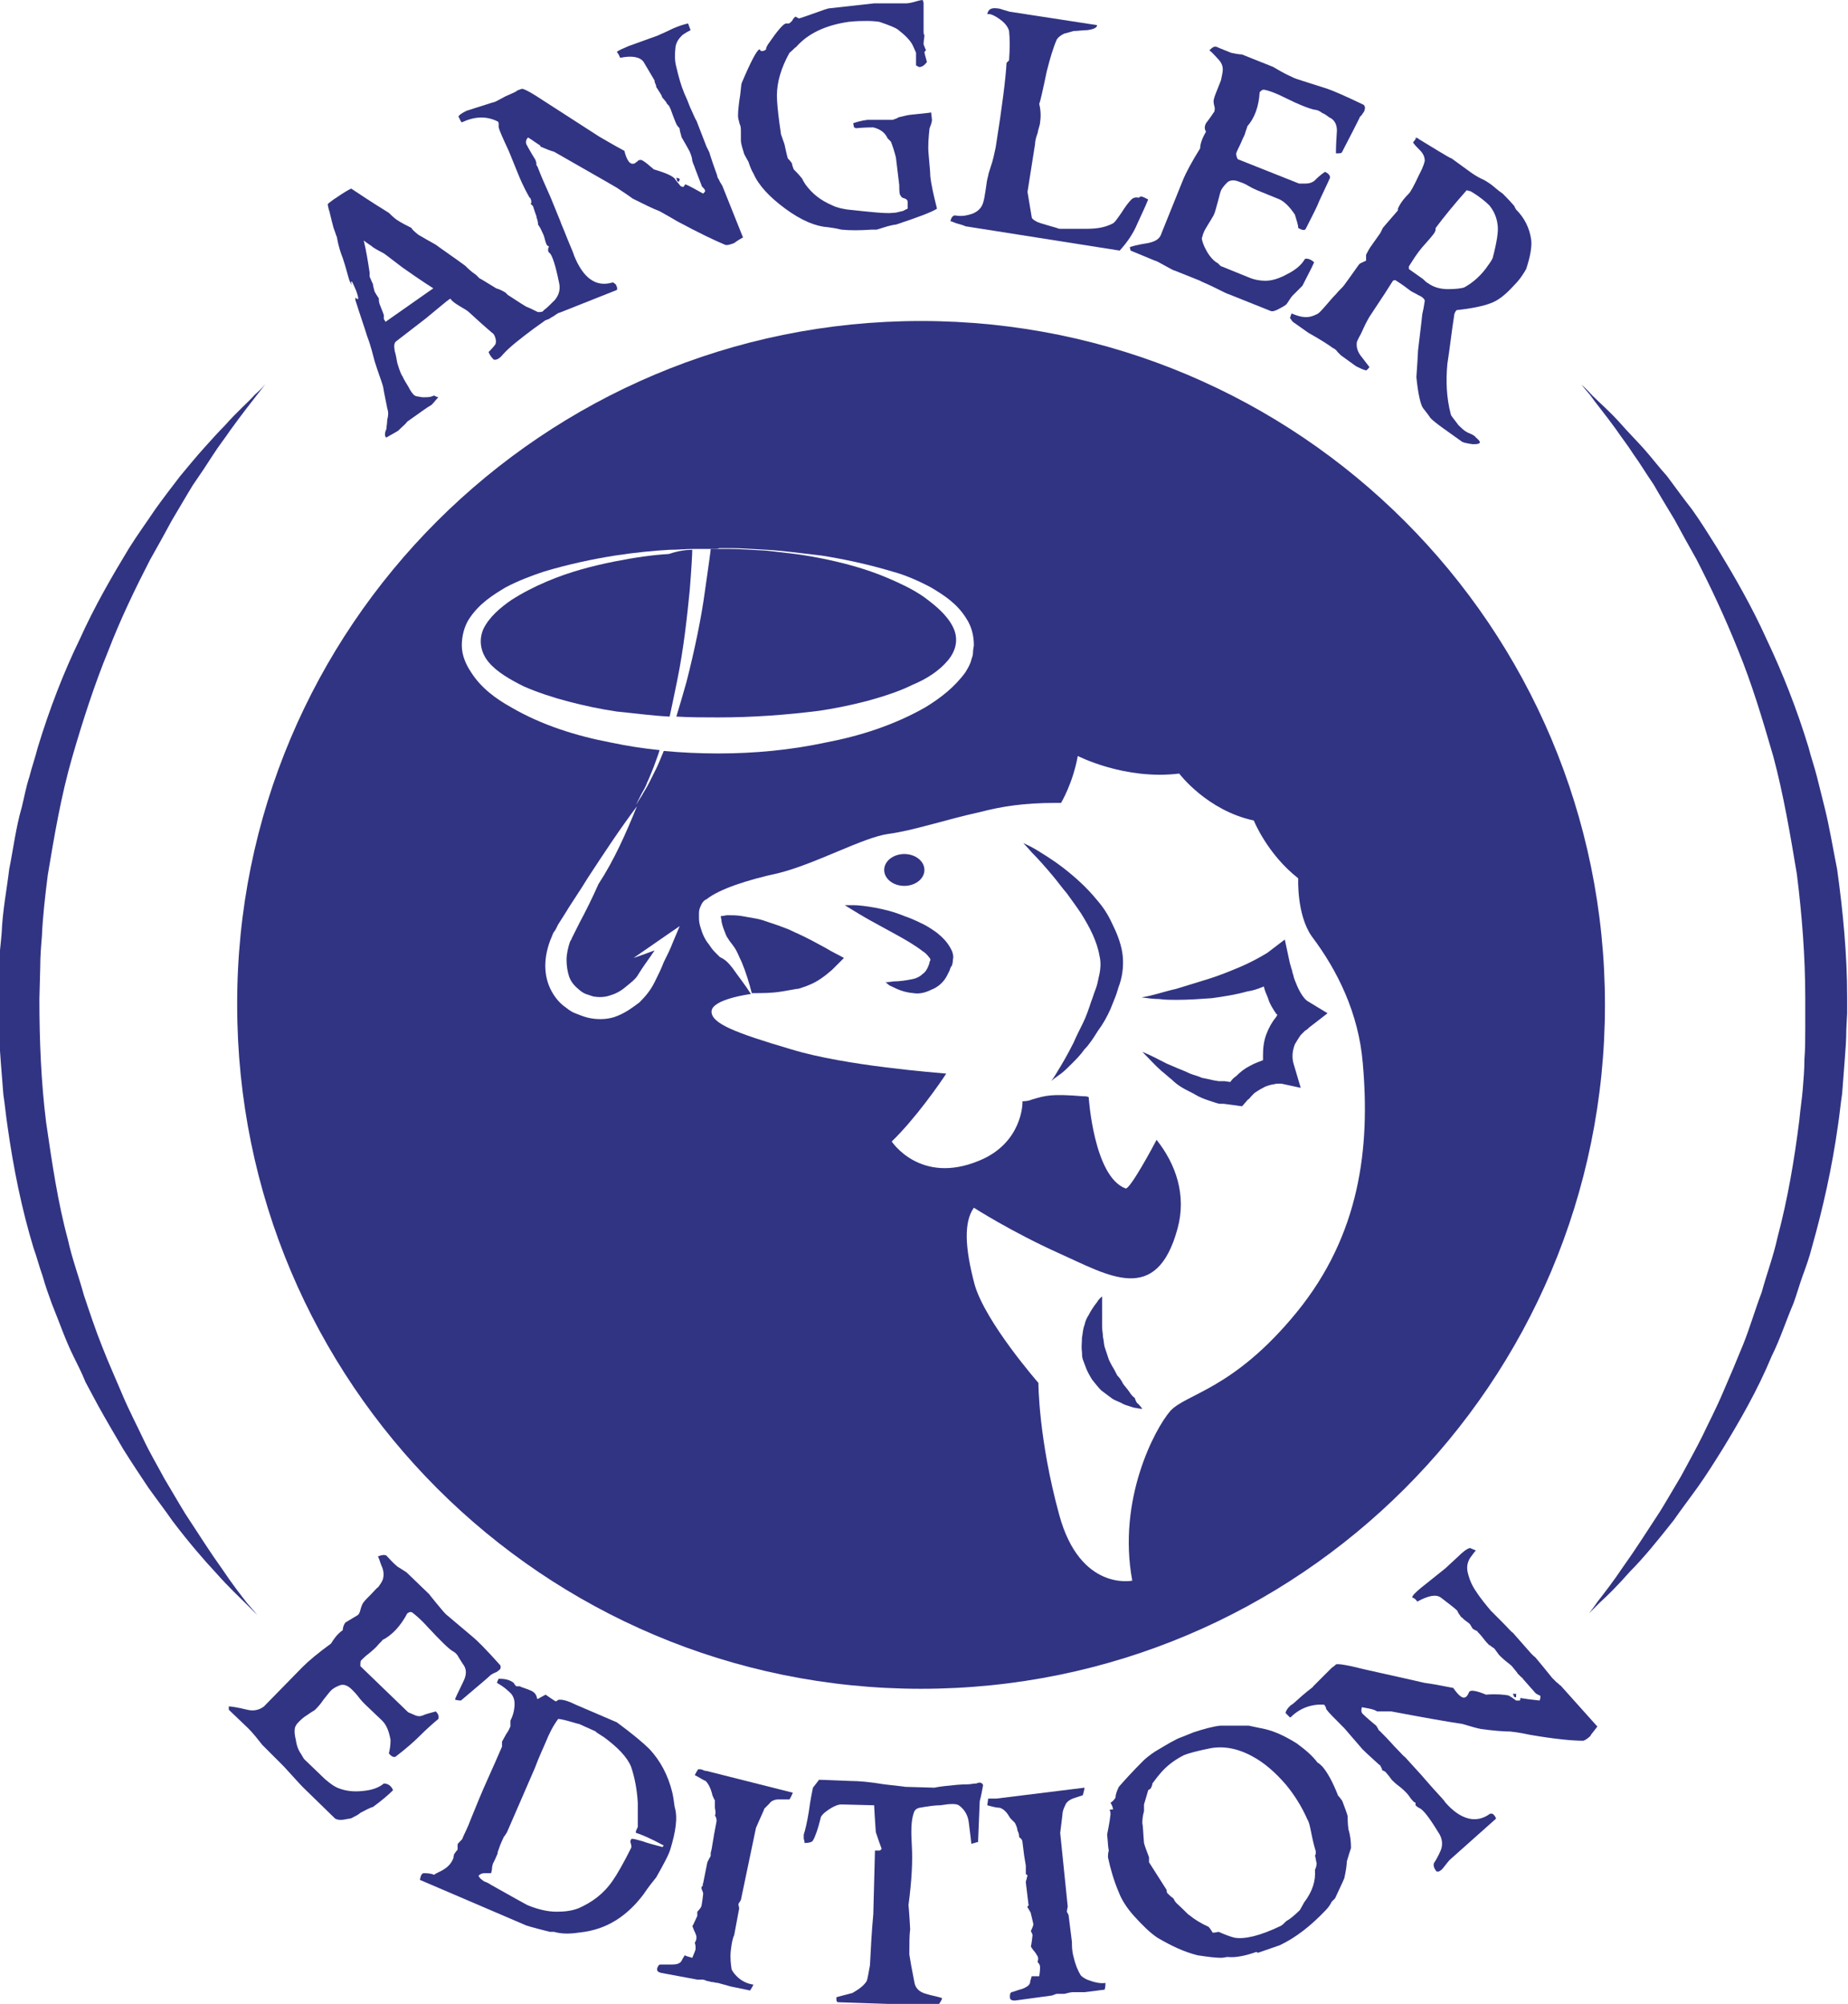 <?xml version="1.0" encoding="utf-8"?>
<!-- Generator: Adobe Illustrator 21.0.0, SVG Export Plug-In . SVG Version: 6.00 Build 0)  -->
<svg version="1.1" id="Layer_1" xmlns="http://www.w3.org/2000/svg" xmlns:xlink="http://www.w3.org/1999/xlink" x="0px" y="0px"
	 viewBox="0 0 220.5 239.1" enable-background="new 0 0 220.5 239.1" xml:space="preserve">
<g>
	<g>
		<g id="XMLID_2_">
			<g>
				<path fill="#313483" d="M135.8,167.5c0.3,0.3,0.5,0.6,0.5,0.6s-0.3,0-0.7-0.1c-0.2,0-0.5-0.1-0.8-0.2c-0.3-0.1-0.7-0.2-1-0.4
					c-0.4-0.2-0.8-0.3-1.2-0.6c-0.4-0.3-0.8-0.6-1.2-0.9c-0.4-0.4-0.7-0.8-1.1-1.3c-0.3-0.5-0.6-1-0.8-1.6l-0.3-0.8
					c-0.1-0.3-0.1-0.6-0.1-0.9c-0.1-0.6,0-1.1,0-1.7c0.1-0.5,0.1-1,0.3-1.5c0.1-0.5,0.3-0.9,0.5-1.2c0.2-0.4,0.4-0.7,0.6-1
					c0.2-0.3,0.4-0.5,0.5-0.7c0.3-0.4,0.5-0.5,0.5-0.5s0,0.3,0,0.7c0,0.4,0,1.1,0,1.8c0,0.4,0,0.7,0,1.1c0,0.4,0.1,0.8,0.1,1.2
					c0.1,0.4,0.1,0.8,0.2,1.2l0.2,0.6l0.2,0.6c0.1,0.4,0.3,0.7,0.5,1.1c0.2,0.3,0.4,0.7,0.6,1.1c0.3,0.3,0.5,0.6,0.7,1
					c0.2,0.3,0.5,0.6,0.7,0.9c0.2,0.3,0.4,0.6,0.7,0.8C135.5,167.1,135.6,167.4,135.8,167.5z"/>
				<path fill="#313483" d="M140.3,118c1.3-0.4,2.6-0.8,3.9-1.2c1.3-0.4,2.5-0.9,3.7-1.4c1.2-0.5,2.3-1.1,3.3-1.7l2.1-1.6l0.6,2.8
					l0.2,0.7c0.1,0.2,0.1,0.5,0.2,0.7c0.1,0.5,0.3,0.9,0.5,1.4c0.4,0.9,0.9,1.6,1.3,1.8l2.3,1.4l-2.2,1.7l-0.2,0.2l-0.3,0.2
					c-0.2,0.2-0.3,0.3-0.5,0.5c-0.3,0.4-0.5,0.8-0.7,1.1c-0.3,0.8-0.4,1.6-0.1,2.5l0.8,2.7l-2.3-0.5c0,0-0.1,0-0.2,0
					c-0.1,0-0.2,0-0.3,0c-0.2,0-0.4,0.1-0.6,0.1c-0.4,0.1-0.8,0.2-1.1,0.4c-0.4,0.2-0.7,0.4-1,0.6c-0.1,0.1-0.3,0.3-0.4,0.4
					c-0.1,0.1-0.2,0.3-0.4,0.4l-0.7,0.8l-0.7-0.1l-1.5-0.2l-0.2,0l-0.1,0l-0.2,0l-0.4-0.1c-0.3-0.1-0.6-0.2-0.9-0.3
					c-0.6-0.2-1.1-0.4-1.6-0.7c-0.5-0.3-1-0.5-1.5-0.8c-0.5-0.3-0.9-0.6-1.3-1c-0.4-0.3-0.8-0.7-1.2-1c-0.8-0.7-1.5-1.5-2.3-2.3
					c1,0.4,1.9,0.9,2.9,1.4c0.5,0.2,0.9,0.4,1.4,0.6c0.5,0.2,1,0.4,1.4,0.6c0.5,0.2,1,0.3,1.4,0.5c0.5,0.1,1,0.2,1.4,0.3l0.6,0.1
					l0.7,0l0.7,0.1c0,0,0,0,0,0c0.2-0.3,0.4-0.5,0.7-0.7c0.5-0.5,1-0.9,1.6-1.2c0.5-0.3,1.1-0.5,1.6-0.7c0-0.2,0-0.4,0-0.6
					c0-0.9,0.1-1.7,0.4-2.5c0.3-0.8,0.7-1.5,1.2-2.1l0.1-0.2c0,0,0-0.1-0.1-0.1c-0.4-0.6-0.8-1.2-1-1.9c-0.2-0.5-0.4-0.9-0.5-1.4
					c-0.7,0.3-1.3,0.5-2,0.6c-1.4,0.4-2.8,0.6-4.2,0.8c-1.4,0.1-2.8,0.2-4.2,0.2c-0.7,0-1.4,0-2.1-0.1c-0.7,0-1.4-0.1-2.1-0.2
					C137.6,118.8,138.9,118.3,140.3,118z"/>
				<path fill="#313483" d="M127.3,106.6c-0.6-0.7-1.1-1.4-1.6-2c-1-1.2-1.9-2.2-2.6-2.9c-0.6-0.7-1-1.1-1-1.1s0.5,0.2,1.4,0.7
					c0.8,0.5,2,1.2,3.3,2.2c1.3,1,2.8,2.3,4.1,3.9c0.7,0.8,1.3,1.7,1.8,2.8c0.5,1,1,2.2,1.2,3.4c0.2,1.2,0.1,2.6-0.3,3.8
					c-0.2,0.5-0.3,1-0.5,1.5c-0.2,0.5-0.4,1-0.6,1.5c-0.4,0.9-0.9,1.8-1.5,2.6c-0.5,0.8-1,1.6-1.6,2.2c-0.5,0.7-1,1.2-1.5,1.7
					c-0.5,0.5-0.9,0.9-1.3,1.2c-0.7,0.5-1.1,0.8-1.2,0.9c0.1-0.1,0.4-0.5,0.8-1.2c0.5-0.8,1.2-2,1.9-3.4c0.3-0.7,0.7-1.5,1.1-2.3
					c0.4-0.8,0.7-1.7,1-2.6c0.2-0.5,0.3-0.9,0.5-1.4c0.2-0.5,0.3-1,0.4-1.5c0.2-0.8,0.3-1.7,0.1-2.5c-0.3-1.8-1.2-3.5-2.2-5.1
					C128.4,108.1,127.8,107.3,127.3,106.6z"/>
				<path fill="#313483" d="M100.7,114.3c-0.1,0.1-0.1,0.1-0.2,0.2c-0.4,0.4-0.8,0.8-1.2,1.2c-0.8,0.7-1.7,1.4-2.7,1.8
					c-0.2,0.1-0.5,0.2-0.8,0.3c-0.3,0.1-0.5,0.2-0.8,0.2c-0.6,0.1-1.1,0.2-1.7,0.3c-1.2,0.2-2.3,0.2-3.6,0.2
					c-0.3-1.2-0.7-2.5-1.2-3.7c-0.3-0.6-0.5-1.2-0.9-1.8c-0.1-0.1-0.2-0.3-0.3-0.4l-0.3-0.4c-0.1-0.2-0.3-0.4-0.4-0.7
					c-0.2-0.5-0.4-1-0.5-1.5c0-0.3-0.1-0.5-0.1-0.7v0l0.1,0c0.2,0,0.5-0.1,0.7-0.1c0.5,0,1.1,0,1.7,0.1c0.6,0.1,1.1,0.2,1.7,0.3
					c0.6,0.1,1.1,0.3,1.7,0.5c0.6,0.2,1.2,0.4,1.7,0.6c0.6,0.2,1.1,0.5,1.6,0.7c1.1,0.5,2.2,1.1,3.3,1.7
					C99.3,113.6,100,113.9,100.7,114.3z"/>
				<path fill="#313483" d="M109,118.5c-1.2-0.1-2-0.5-2.6-0.8c-0.3-0.1-0.5-0.3-0.6-0.4c-0.1-0.1-0.2-0.1-0.2-0.1s0.4,0,1-0.1
					c0.6,0,1.5-0.1,2.4-0.3c0.4-0.1,0.8-0.3,1.1-0.6c0.3-0.2,0.5-0.5,0.7-1c0-0.1,0.1-0.2,0.1-0.3l0-0.1l0.1-0.2c0-0.1,0-0.1,0-0.2
					l0,0c0,0,0,0,0,0c-0.1-0.1-0.4-0.6-0.9-0.9c-0.9-0.7-2.1-1.4-3.2-2c-1.1-0.6-2.2-1.2-3.1-1.7c-0.9-0.5-1.7-1-2.2-1.3
					c-0.5-0.3-0.8-0.5-0.8-0.5s0.4,0,1,0c0.6,0,1.5,0.1,2.6,0.3c1.1,0.2,2.3,0.5,3.5,1c0.6,0.2,1.3,0.5,1.9,0.8
					c0.7,0.3,1.3,0.7,2,1.2c0.6,0.5,1.3,1.1,1.8,2.2c0.1,0.3,0.2,0.6,0.1,1c0,0.3-0.1,0.8-0.2,0.8l-0.1,0.2l-0.1,0.3
					c-0.1,0.2-0.2,0.4-0.3,0.6c-0.4,0.8-1.1,1.4-1.9,1.7C110.3,118.5,109.6,118.6,109,118.5z"/>
				<ellipse fill="#313483" cx="107.9" cy="103.8" rx="2.4" ry="1.9"/>
				<path fill="#313483" d="M113.7,74.8c0.7,1.4,0.4,2.8-0.6,4c-1,1.2-2.5,2.2-4.2,2.9c-1.6,0.8-3.5,1.4-5.3,1.9
					c-1.9,0.5-3.8,0.9-5.8,1.2c-3.9,0.5-8,0.8-12.1,0.8c-1.7,0-3.3,0-5-0.1c0.4-1.3,0.8-2.7,1.2-4.1c1-3.9,1.8-7.8,2.2-10.8
					c0.4-2.8,0.7-4.9,0.7-5.1c0.6,0,0.9,0,0.9,0c0.2,0,1.3,0,1.5,0c1,0,2.4,0.1,4.2,0.2c1.8,0.2,4,0.4,6.5,0.9
					c2.5,0.5,5.3,1.2,8.1,2.4c1.4,0.6,2.9,1.3,4.2,2.2C111.7,72.3,113,73.4,113.7,74.8z"/>
				<path fill="#313483" d="M82.6,65.6c0,0.5-0.1,2.3-0.3,4.8c-0.3,3-0.7,6.9-1.5,10.8c-0.3,1.5-0.6,2.9-0.9,4.3
					c-2.1-0.1-4.2-0.4-6.3-0.6c-2-0.3-3.9-0.7-5.8-1.2c-1.9-0.5-3.7-1.1-5.3-1.8c-1.6-0.8-3.2-1.7-4.2-2.9c-1-1.2-1.2-2.7-0.6-4
					c0.7-1.4,2-2.5,3.3-3.4c1.4-0.9,2.8-1.6,4.2-2.2c2.8-1.2,5.6-1.9,8.1-2.4c2.5-0.5,4.7-0.8,6.5-0.9C81,65.7,81.9,65.6,82.6,65.6z
					"/>
				<path fill="#313483" d="M76,96.2c-2.1,2.8-4,5.7-5.9,8.6c-0.9,1.5-1.9,2.9-2.8,4.4l-0.7,1.1l-0.3,0.6l-0.2,0.3
					c-0.1,0.1-0.1,0.2-0.2,0.4c-0.4,0.9-0.7,1.9-0.8,2.9c-0.1,1,0,2.1,0.4,3.1c0.4,1,1.1,2,2,2.6c0.5,0.4,0.8,0.6,1.4,0.8
					c0.5,0.2,1,0.4,1.6,0.5c1.1,0.2,2.3,0.1,3.2-0.3c1-0.4,1.8-1,2.6-1.6c0.7-0.7,1.3-1.4,1.8-2.4c0.4-0.8,0.8-1.6,1.1-2.4
					c0.4-0.8,0.8-1.6,1.1-2.4l0.8-1.9l-1.6,1.1c-1.3,0.9-2.6,1.8-3.9,2.7c0.9-0.3,1.7-0.6,2.5-0.9c-0.1,0.2-0.3,0.4-0.4,0.6
					c-0.5,0.7-1,1.4-1.5,2.2c-0.3,0.6-1,1.1-1.6,1.6c-0.6,0.5-1.2,0.8-1.9,1c-0.6,0.2-1.3,0.2-1.9,0.1c-0.3-0.1-0.6-0.2-0.9-0.3
					c-0.3-0.1-0.7-0.4-0.9-0.6c-0.5-0.4-0.9-0.9-1.1-1.5c-0.2-0.6-0.3-1.3-0.3-2c0-0.7,0.2-1.5,0.4-2.1l0.1-0.2c0,0,0.1-0.1,0.1-0.2
					l0.3-0.6l0.6-1.2c0.8-1.5,1.6-3.1,2.3-4.7C73.3,102.6,74.7,99.4,76,96.2z M87.4,115.5c0.7,1,1.5,2,2.2,3.1c0,0,0,0,0,0
					c0,0-4.7,0.6-4.7,2.1c0,1.4,2.7,2.5,9.5,4.5c6.5,2,17.6,2.8,18.5,2.9c-0.7,1.1-3.7,5.4-6.5,8.1c0,0,3.4,5.2,10.4,2.3
					c5.2-2.1,5.2-6.9,5.2-6.9l0-0.2c0.5,0,0.9-0.1,1.1-0.2c1.7-0.5,2.3-0.7,6.1-0.4c0.2,0,0.5,0,0.7,0.1v0c0,0,0.6,9.5,4.4,10.9
					c0.5,0.2,3.4-5.2,3.7-5.8c2.3,2.9,3.6,6.6,2.5,10.6c-2.5,9.2-8.2,5.6-14,3c-5.8-2.6-10.3-5.5-10.3-5.5c-1.2,1.7-1.1,4.7,0.1,9.2
					c1.3,4.5,7.6,11.7,7.6,11.7s0,6.7,2.5,15.8c2.5,9.1,8.7,7.8,8.7,7.8c-1.8-9.7,2.7-18.1,4.5-20.2c1.8-2.1,7.5-2.5,15.1-11.8
					c7.6-9.3,8.8-19.7,7.9-29.8c-0.5-5.9-3-11-6.1-15.1c-1.8-2.6-1.6-6.9-1.6-6.9c-3.7-2.9-5.3-6.9-5.3-6.9
					c-5.6-1.2-8.9-5.6-8.9-5.6c-6.5,0.8-12.1-2.1-12.1-2.1c-0.6,3.3-2,5.6-2,5.6l-0.6,0c-3.8,0-6.4,0.4-9.1,1.1
					c-4.1,0.9-7.9,2.2-10.9,2.6c-3,0.4-8.7,3.6-13.2,4.7c-3.7,0.8-7,1.9-8.5,3.1c0,0,0,0,0,0c0,0,0,0,0,0c-0.3,0.1-0.5,0.4-0.6,0.6
					c-0.2,0.4-0.3,0.7-0.3,1c0,0.3,0,0.5,0,0.7c0,0.4,0.1,0.8,0.2,1.1c0.2,0.7,0.5,1.4,1,2c0.2,0.3,0.4,0.6,0.7,0.9l0.3,0.3
					c0.1,0.1,0.2,0.2,0.3,0.3C86.6,114.5,87,115,87.4,115.5z M84.8,65.5l-0.2,0c-0.1,0-0.3,0-0.4,0c-0.2,0-0.4,0-0.6,0
					c-0.3,0-0.6,0-1,0h0c-0.8,0-1.6,0.1-2.7,0.1c-1.8,0.1-4,0.3-6.6,0.7c-2.5,0.4-5.4,1-8.4,1.9c-1.5,0.5-3.1,1.1-4.6,1.9
					c-1.5,0.9-3.1,1.9-4.3,3.7c-0.6,0.9-0.9,2.1-0.9,3.2c0,1.2,0.5,2.3,1.1,3.2c1.2,1.9,3,3.2,4.8,4.2c3.6,2.1,7.7,3.4,11.9,4.2
					c1.9,0.4,3.8,0.7,5.8,0.9c-0.2,0.7-0.5,1.4-0.7,2c-0.3,0.7-0.5,1.3-0.8,1.9c-0.2,0.6-0.5,1-0.7,1.4c-0.3,0.6-0.5,1-0.6,1.2
					c0.1-0.1,0.3-0.5,0.7-1.1c0.2-0.4,0.5-0.8,0.8-1.4c0.3-0.6,0.6-1.2,0.9-1.8c0.3-0.6,0.6-1.4,0.9-2.1c2.1,0.2,4.3,0.3,6.5,0.3
					c4.3,0,8.6-0.4,12.8-1.3c4.2-0.8,8.2-2.1,11.9-4.2c1.8-1.1,3.5-2.4,4.8-4.2c0.3-0.5,0.6-1,0.7-1.5c0.1-0.3,0.2-0.5,0.2-0.9
					c0-0.3,0.1-0.7,0.1-0.8c0-1.2-0.3-2.3-0.9-3.2c-1.1-1.8-2.7-2.8-4.2-3.7c-1.5-0.8-3.1-1.5-4.6-1.9c-3-0.9-5.9-1.5-8.4-1.9
					c-2.5-0.3-4.8-0.6-6.6-0.7c-1.8-0.1-3.3-0.2-4.2-0.2l-1.5,0C85.7,65.5,85.4,65.5,84.8,65.5C84.8,65.5,84.8,65.5,84.8,65.5z
					 M109.9,38.3c45.1,0,81.6,36.5,81.6,81.6c0,45.1-36.5,81.6-81.6,81.6s-81.6-36.5-81.6-81.6C28.2,74.8,64.8,38.3,109.9,38.3z"/>
			</g>
		</g>
		<g>
			<path fill="#313483" d="M66.9,36.9c-0.1,0.2-0.4,0.5-0.8,0.7c-0.7,0.4-1,0.6-1,0.6l-1.4,1c-1.6,1.2-2.9,2.2-3.7,3.1
				c-0.4,0.5-0.8,0.7-1.1,0.6c-0.3-0.3-0.5-0.6-0.6-0.9c0.2-0.2,0.5-0.5,0.8-0.9c0.1-0.2,0.1-0.5,0-0.8c-0.1-0.3-0.2-0.5-0.4-0.6
				c-0.6-0.5-1.6-1.4-2.8-2.5c-0.1-0.1-0.4-0.3-1.1-0.7c-0.5-0.3-0.9-0.6-1-0.8c-0.1-0.1-0.2,0-0.3,0.1c-0.2,0.1-1.1,0.9-2.7,2.2
				l-3.5,2.7c-0.3,0.2-0.3,0.6-0.2,1.2c0.1,0.3,0.2,0.8,0.3,1.4c0.3,1,0.5,1.5,0.7,1.7c-0.1-0.1,0.1,0.3,0.6,1.1
				c0.3,0.6,0.6,1,0.8,1.1c0.1,0.1,0.4,0.1,0.9,0.2c0.5,0,0.9,0,1.1-0.1c0.1,0,0.2-0.1,0.3-0.1c0.2,0.1,0.4,0.2,0.5,0.2
				c-0.2,0.2-0.5,0.6-0.8,0.9c-0.7,0.4-1.6,1.1-2.9,2c-0.2,0.3-0.6,0.6-1.1,1.1c0,0-0.5,0.3-1.4,0.8c-0.1,0-0.1-0.1-0.1-0.1
				c-0.1-0.1-0.1-0.5,0.1-0.9c0-0.3,0.1-0.6,0.1-1.1c0.1-0.4,0.2-0.8,0-1.4c-0.1-0.6-0.3-1.4-0.5-2.6c-0.2-0.7-0.6-1.7-1-3
				c-0.2-0.7-0.4-1.7-0.9-3c-0.3-1-0.8-2.4-1.4-4.3c0-0.1,0-0.2,0-0.3c0.2,0.2,0.3,0.2,0.3,0.2c0.1-0.1,0-0.4-0.2-1
				c-0.2-0.5-0.4-0.9-0.5-1.1c0,0,0,0-0.1,0c0,0.1,0,0.2,0.1,0.4c-0.1-0.1-0.2-0.3-0.3-0.5c-0.2-0.6-0.4-1.5-0.8-2.7
				c-0.2-0.5-0.5-1.3-0.7-2.5c-0.1-0.2-0.2-0.6-0.4-1.1c-0.1-0.4-0.3-1.1-0.5-2c-0.1-0.2-0.1-0.4-0.2-0.8c0-0.1,0.3-0.3,0.7-0.6
				c0.5-0.3,1.1-0.8,2.1-1.3c0.9,0.6,2.4,1.6,4.5,2.9c0.2,0.2,0.5,0.5,0.9,0.8c0.6,0.4,1.2,0.7,1.8,1c0,0.1,0.3,0.4,0.8,0.8
				c0.5,0.3,1.2,0.7,2.1,1.2c0.8,0.6,2,1.4,3.5,2.5c0.3,0.3,0.7,0.7,1.3,1.1c0.1,0.1,0.2,0.2,0.4,0.4c0.4,0.2,1,0.6,2,1.2
				c0.3,0.1,0.6,0.2,1.1,0.5c0.1,0.1,0.2,0.2,0.3,0.3c0.5,0.3,1.2,0.8,2.2,1.4c0.3,0.1,0.7,0.3,1.3,0.6c0.2,0.1,0.6,0,1.4-0.2
				c0.2-0.1,0.5-0.2,0.9-0.3L66.9,36.9z M51.7,34.4c0,0-1.3-0.8-3.7-2.5c-0.5-0.4-1.2-0.9-2.1-1.6c-0.3-0.2-0.8-0.4-1.4-0.8
				c-0.2-0.2-0.6-0.4-1.1-0.8c0.3,1.2,0.5,2.5,0.7,3.8c0,0.1,0,0.3,0,0.5c0.1,0.2,0.2,0.5,0.4,0.9c0,0.2,0.1,0.5,0.2,0.9
				c0.1,0.2,0.3,0.5,0.5,0.8c0,0.2,0,0.4,0.1,0.7c0.1,0.3,0.3,0.7,0.5,1.3c0,0.1,0,0.3,0,0.5c-0.1-0.1,0-0.1,0.2,0.3L51.7,34.4z"/>
			<path fill="#313483" d="M82.4,3.6c-0.2,0.1-0.6,0.3-1,0.6C81,4.6,80.7,5,80.6,5.6c-0.1,0.9-0.1,1.7,0.1,2.4
				c0.3,1.3,0.6,2.3,0.9,3c0,0.1,0.3,0.6,0.7,1.7c0.5,1.1,0.7,1.6,0.8,1.7l1.2,3.1c0,0,0.1,0.2,0.2,0.4c0.1,0.2,0.2,0.4,0.2,0.5
				c0.5,1.6,0.9,2.5,0.9,2.7c0,0.1,0.2,0.3,0.3,0.6c0.2,0.3,0.3,0.5,0.3,0.5l2.4,6c0,0.1,0.1,0.1,0.1,0.1c0,0,0,0,0,0
				c-0.9,0.5-1.2,0.8-1.1,0.7c-0.5,0.2-0.9,0.3-1.1,0.2c-1.2-0.5-3.1-1.4-5.7-2.8c-0.5-0.3-1.2-0.7-2.1-1.2
				c-0.8-0.3-1.8-0.8-3.2-1.5c-0.4-0.3-1-0.7-1.9-1.3c-1.7-1-4.2-2.4-7.5-4.3c-0.4-0.1-0.9-0.3-1.6-0.6c0-0.1-0.1-0.2-0.3-0.3
				c-0.3-0.2-0.7-0.5-1.2-0.8c-0.2,0.2-0.3,0.5-0.2,0.8c0,0,0.3,0.6,1.1,1.9c0,0.1,0.1,0.2,0.1,0.4c0,0.2,0,0.3,0.1,0.3
				c0.2,0.5,0.5,1.3,1,2.4c0.5,1.1,0.7,1.6,0.7,1.6l1.1,2.7c0,0.1,0.3,0.7,0.8,2c0.5,1.2,0.8,1.9,0.8,2c1.1,2.7,2.6,3.8,4.6,3.2
				c0,0,0.1,0,0.2,0.1c0.1,0.1,0.2,0.1,0.2,0.2c0.1,0.2,0.2,0.4,0.1,0.6l-6.8,2.7c-0.1,0-0.3,0.1-0.7,0.4c-0.4,0.2-0.6,0.4-0.7,0.4
				l-0.3,0.1c-0.2-0.1-0.2-0.1-0.3-0.1c-0.2-0.5-0.2-0.8,0.1-1.1c0.3-0.2,0.7-0.6,1.3-1.2c0.5-0.6,0.7-1.3,0.5-2.1
				c-0.4-2-0.8-3.2-1.1-3.5c-0.2-0.1-0.2-0.3-0.2-0.5l0.1-0.3l-0.2-0.1c-0.1-0.1-0.2-0.4-0.3-0.8c-0.1-0.4-0.2-0.6-0.3-0.8
				c-0.1-0.2-0.2-0.5-0.5-0.9C64.2,26.3,64,26,64,25.8c0.1,0.2-0.1-0.2-0.4-1.2c0,0-0.1-0.1-0.3-0.3l0.1-0.1c0-0.1,0-0.3-0.1-0.5
				c0,0,0-0.1-0.1-0.1c-0.8-1.4-1.2-2.4-1.4-2.9l-1.1-2.7c-0.7-1.5-1.1-2.4-1.2-2.8c0,0,0-0.1,0-0.3s0-0.3-0.1-0.4
				c-1.4-0.7-2.8-0.6-4.3,0.1l-0.1-0.1l-0.3-0.6c0.1-0.2,0.4-0.4,1-0.7c0.1,0,0.6-0.2,1.6-0.5s1.5-0.5,1.6-0.5
				c0.1,0,0.5-0.2,1.4-0.7c0.9-0.4,1.4-0.6,1.4-0.7c0.3-0.1,0.5-0.2,0.6-0.2c0.2,0,0.8,0.3,1.6,0.8c1.7,1.1,4.2,2.7,7.6,4.9
				c0.7,0.4,1.7,1,3,1.7c0.3,1.2,0.7,1.7,1.2,1.5c0.1,0,0.1-0.1,0.3-0.2c0.1-0.1,0.2-0.2,0.3-0.2c0.2-0.1,0.5,0.1,1,0.5
				c0.2,0.2,0.5,0.4,0.7,0.6c1.3,0.4,2.1,0.7,2.5,1.1c0.1,0.2,0.4,0.5,0.7,0.9c0.2,0.1,0.3,0.1,0.3,0.1c0.1,0,0.1-0.1,0.2-0.2
				c0-0.1,0.1-0.1,0.1-0.1c0.5,0.2,1.2,0.6,2.1,1.1c0.2-0.2,0.3-0.3,0.2-0.4c0-0.1-0.1-0.2-0.2-0.3c-0.1-0.1-0.2-0.2-0.2-0.3
				l-0.8-2.1c0-0.1-0.1-0.2-0.1-0.3c-0.1-0.1-0.1-0.3-0.2-0.5c0-0.3-0.1-0.6-0.3-1.1c-0.2-0.4-0.5-0.9-0.9-1.6
				c-0.1-0.1-0.1-0.3-0.2-0.6s-0.1-0.5-0.1-0.5c0-0.1-0.1-0.2-0.2-0.3c-0.1-0.1-0.2-0.3-0.2-0.3c-0.1-0.2-0.2-0.5-0.4-1
				c-0.2-0.5-0.3-0.9-0.4-1c0-0.1-0.1-0.2-0.2-0.3c-0.1-0.1-0.2-0.2-0.2-0.3L79,11.6c0-0.1-0.1-0.3-0.3-0.6
				c-0.2-0.3-0.3-0.5-0.4-0.6c0-0.1,0-0.2-0.1-0.4s-0.1-0.3-0.1-0.4c-0.3-0.5-0.7-1.2-1.3-2.2c-0.4-0.6-1.4-0.8-2.8-0.5
				c-0.1-0.2-0.2-0.5-0.4-0.7C73.8,6,74.3,5.8,75,5.5l3.6-1.3c-0.1,0,0.5-0.2,1.7-0.8c0.7-0.3,1.3-0.5,1.8-0.6L82.4,3.6z M81.1,21.4
				L81,21.7l-0.2-0.1l-0.1-0.4C81.1,21.3,81.2,21.4,81.1,21.4z"/>
			<path fill="#313483" d="M110.1,0c0,0.1,0.1,0.2,0.1,0.4c0,0.3,0,0.8,0,1.6c0,0.8,0,1.4,0,1.7c0,0.2,0,0.4,0.1,0.5
				c0,0.3-0.1,0.6-0.1,1.1c0.2,0.5,0.3,0.8,0.3,0.6c0,0.1-0.1,0.2-0.2,0.3c0,0.1,0.1,0.5,0.3,1.2c-0.3,0.4-0.6,0.6-0.9,0.6
				c-0.1,0-0.2-0.1-0.4-0.2c0-0.8,0-1.3,0-1.5c-0.1-0.2-0.2-0.5-0.4-0.9c-0.3-0.6-0.9-1.2-1.8-1.9c-0.3-0.2-1-0.5-2.2-0.9
				c-0.1,0-0.6-0.1-1.4-0.1c-0.5,0-1.3,0-2.2,0.1C98.5,3,96.4,4,95,5.6c-0.2,0.1-0.4,0.4-0.8,0.7c-1,1.8-1.5,3.5-1.5,5.1
				c0,0.7,0.1,1.8,0.3,3.3l0.2,1.4c0-0.1,0.1,0.3,0.4,1.1c0.1,0.4,0.2,1,0.4,1.7c0.1,0.1,0.3,0.3,0.5,0.6c0,0.2,0.1,0.4,0.2,0.7
				c0.2,0.2,0.6,0.6,1,1.1c0.1,0.2,0.2,0.4,0.4,0.7c0.8,1.1,1.8,1.9,3.2,2.5c0.6,0.3,1.2,0.4,1.8,0.5c2.8,0.3,4.6,0.5,5.4,0.4
				c0.4,0,0.7-0.1,1.1-0.2c0.2,0,0.4-0.2,0.7-0.3l0-0.8c0-0.2-0.1-0.3-0.3-0.4c-0.3-0.1-0.4-0.1-0.5-0.3c-0.2-0.2-0.2-0.6-0.2-1.3
				l-0.4-3.3c-0.2-0.8-0.4-1.4-0.6-1.9c-0.1-0.1-0.2-0.2-0.4-0.4c-0.3-0.7-0.9-1.1-1.7-1.3c-0.3,0-1,0-2.1,0.1c0,0-0.1-0.1-0.2-0.1
				l-0.1-0.5c0.3-0.1,0.9-0.3,1.7-0.4c0.1,0,0.5,0,1.5,0c0.9,0,1.4,0,1.5,0c0.1,0,0.2-0.1,0.3-0.1c0.2-0.1,0.3-0.1,0.4-0.2
				c0.8-0.2,1.3-0.3,1.4-0.3c2-0.2,2.8-0.3,2.5-0.3l0.1,0.9c0,0,0,0.2-0.1,0.5c-0.1,0.3-0.2,0.5-0.2,0.6c-0.1,1-0.2,2-0.1,3
				c0.1,1.3,0.2,2.1,0.2,2.6c0.1,1,0.4,2.3,0.8,3.9c-0.6,0.4-2.2,1-4.9,1.9c-0.2,0-0.6,0.1-1,0.2c-0.6,0.2-1,0.3-1.3,0.4
				c-0.1,0-0.2,0-0.3,0c-0.1,0-0.2,0-0.3,0c-1.4,0.1-2.6,0.1-3.6,0c-0.4-0.1-0.9-0.2-1.7-0.3c-1.4-0.1-3.1-0.8-5-2.2
				c-1.9-1.4-3.2-2.8-3.8-4.2c-0.2-0.3-0.4-0.8-0.6-1.4c-0.1-0.2-0.3-0.5-0.5-0.9c-0.2-0.7-0.4-1.2-0.4-1.7c0,0,0-0.2,0-0.8
				c0-0.5,0-0.8-0.1-1c-0.1-0.2-0.1-0.4-0.2-0.7c-0.1-0.5,0-1.2,0.1-2.1c0.2-1.1,0.2-1.9,0.3-2.2c1.1-2.6,1.8-3.9,2.1-4
				c0.1,0,0.1,0,0.1,0.1c0,0,0.1,0.1,0.2,0.1c0.2,0,0.4-0.1,0.5-0.2c0-0.2,0.1-0.4,0.3-0.7c1.1-1.6,1.8-2.4,2.1-2.4
				c0.1,0,0.1,0,0.2,0c0,0,0.1,0,0.1,0c0.1,0,0.2-0.1,0.4-0.3C94.7,2.1,94.9,2,94.9,2c0.1,0,0.1,0,0.2,0.1c0.1,0,0.2,0.1,0.2,0.1
				c0.1,0,0.7-0.2,1.8-0.6c1.1-0.4,1.7-0.6,1.8-0.6l5.4-0.6c0.1,0,0.7,0,1.9,0c1.2,0,1.9,0,1.9,0c0,0,0.3,0,0.7-0.1
				C109.5,0.1,109.9,0,110.1,0z"/>
			<path fill="#313483" d="M137,23.8c-0.4,1-0.9,2-1.3,2.9c-0.5,1.2-1.2,2.2-2.1,3.2l-18.4-2.9c-0.2-0.1-0.5-0.2-0.9-0.3
				c-0.4-0.1-0.7-0.3-0.9-0.3c0.1-0.4,0.2-0.6,0.5-0.7c0.6,0.1,1.1,0.1,1.8-0.1c0.8-0.2,1.4-0.7,1.6-1.4c0.1-0.3,0.2-0.8,0.3-1.5
				c0.1-0.8,0.2-1.4,0.3-1.7c0-0.2,0.2-0.7,0.5-1.7c0.2-0.7,0.3-1.3,0.4-1.7c0.8-5,1.2-8.3,1.3-10.1c0,0,0.2-0.2,0.3-0.3
				c0.1-1.4,0.1-2.6,0-3.5c-0.1-0.4-0.4-0.9-1.1-1.4c-0.7-0.5-1.2-0.7-1.5-0.6c0.1-0.6,0.5-0.8,1.2-0.7c0.2,0,0.5,0.1,0.8,0.2
				c0.4,0.1,0.6,0.2,0.7,0.2l10.4,1.6c0,0.3-0.4,0.5-1.2,0.6c-0.5,0-1.1,0.1-1.6,0.1c-0.7,0.2-1,0.3-1.1,0.3
				c-0.4,0.2-0.7,0.4-0.9,0.7c-0.4,0.9-0.8,2.2-1.2,3.8c-0.5,2.4-0.8,3.7-0.9,3.9c0.2,0.8,0.2,1.6,0.1,2.2c0,0.3-0.2,0.7-0.3,1.3
				c-0.2,0.5-0.3,1-0.3,1.3l-0.9,5.7c0.1,0.7,0.3,1.7,0.5,3c0,0.2,0.3,0.4,0.7,0.6c0.5,0.2,1.3,0.4,2.3,0.7c0.2,0.1,0.3,0.1,0.5,0.1
				c1,0,2,0,3.1,0c1.3,0,2.2-0.2,3-0.6c0.3-0.1,0.6-0.6,1.1-1.3c0.5-0.8,0.9-1.3,1.2-1.6c0.2-0.2,0.5-0.3,0.9-0.2
				C136.1,23.3,136.4,23.5,137,23.8z"/>
			<path fill="#313483" d="M156.8,31.3c-0.3,0.7-0.8,1.6-1.4,2.8c-0.3,0.3-0.7,0.7-1.2,1.2c-0.2,0.2-0.4,0.6-0.7,1
				c-0.1,0.1-0.4,0.3-0.8,0.5c-0.5,0.3-0.9,0.4-1.1,0.3l-5-2c-0.1,0-0.7-0.3-1.7-0.8s-1.6-0.7-1.7-0.8l-3-1.2
				c-0.1,0-0.5-0.2-1.2-0.6c-0.7-0.4-1.1-0.6-1.2-0.6l-2.9-1.2l-0.1-0.4c0.2-0.1,0.9-0.3,2.2-0.5c0.9-0.2,1.4-0.5,1.6-1.2l2.5-6.2
				c0.4-1,1.1-2.3,2.1-3.9c0-0.6,0.3-1.3,0.7-2c-0.2-0.3-0.2-0.6,0-1c0,0,0.4-0.5,1-1.4c0-0.1,0.1-0.3,0-0.6
				c-0.1-0.4-0.1-0.6-0.1-0.6c0-0.3,0.2-0.8,0.4-1.3c0.3-0.8,0.5-1.2,0.5-1.3c0.1-0.5,0.2-0.9,0.2-1.2c0-0.5-0.2-0.9-0.6-1.3
				c-0.3-0.3-0.6-0.7-1-1c0.4-0.4,0.6-0.5,0.9-0.4c0.4,0.2,1,0.4,1.7,0.7c0.9,0.2,1.3,0.2,1.3,0.2l3.5,1.4c0.1,0,0.4,0.2,1.1,0.6
				c0.7,0.4,1.2,0.6,1.6,0.8c0.2,0.1,1.5,0.5,4,1.3c0.6,0.2,2,0.8,4.3,1.9c0.2,0.2,0.2,0.4,0.1,0.7c0,0.1-0.2,0.3-0.3,0.5
				c-0.2,0.2-0.3,0.3-0.3,0.4c-0.2,0.4-0.9,1.8-2.1,4.1c-0.1,0.1-0.3,0.1-0.7,0.1c0-0.2,0-1,0.1-2.4c0.1-0.9-0.2-1.6-0.9-1.9
				c-0.3-0.2-0.5-0.4-0.8-0.5c-0.4-0.3-0.7-0.4-0.9-0.4c-0.6-0.1-1.9-0.6-3.7-1.5c-1-0.5-1.8-0.8-2.4-0.9c-0.2,0-0.3,0.1-0.5,0.3
				c-0.1,1.7-0.6,3.1-1.5,4.1c0.1-0.1-0.1,0.3-0.3,1c-0.1,0.2-0.3,0.6-0.5,1.1c-0.2,0.4-0.4,0.8-0.5,1.1c0,0.1,0,0.4,0.2,0.7
				l7.3,2.9c0.3,0,0.5,0,0.8,0c0.4,0,0.7-0.1,1-0.3c0.3-0.3,0.7-0.7,1.3-1.1c0.4,0.2,0.6,0.4,0.6,0.7c-0.3,0.7-0.8,1.7-1.3,2.8
				c-0.3,0.8-0.9,1.9-1.6,3.3c-0.1,0.2-0.4,0.2-0.9-0.1c0-0.4-0.2-0.9-0.4-1.6c-0.6-0.9-1.2-1.5-1.8-1.8l-2.7-1.1
				c-0.2-0.1-0.5-0.2-1-0.5c-0.5-0.3-0.8-0.4-1.1-0.5c-0.7-0.3-1.2-0.2-1.5,0.1c-0.4,0.4-0.6,0.7-0.7,0.9c-0.1,0.2-0.2,0.7-0.4,1.4
				c-0.2,0.7-0.3,1.2-0.5,1.6c-0.1,0.2-0.3,0.5-0.6,1c-0.3,0.5-0.5,0.8-0.6,1.1c-0.1,0.2-0.1,0.4-0.2,0.6c0,0.3,0.2,0.9,0.6,1.6
				c0.4,0.7,0.9,1.2,1.3,1.4c0.1,0.1,0.1,0.1,0.2,0.2c0.1,0.1,0.2,0.2,0.3,0.2l3.2,1.3c0.7,0.3,1.4,0.4,2,0.4c0.8,0,1.7-0.3,2.6-0.8
				c1-0.5,1.7-1.1,2.1-1.8C155.9,30.8,156.4,30.9,156.8,31.3z"/>
			<path fill="#313483" d="M176.5,52.9c-0.2,0.1-0.4,0.1-0.8,0.1c-0.7-0.1-1.2-0.2-1.4-0.4l-2.1-1.5c-0.7-0.5-1.2-0.9-1.5-1.2
				c-0.2-0.3-0.5-0.7-0.9-1.2c-0.3-0.4-0.6-1.7-0.8-3.7c0-0.2,0.1-1.2,0.2-3.2c0.2-1.8,0.4-3.2,0.5-4.3c0.1-0.4,0.2-0.9,0.3-1.6
				c0-0.2-0.3-0.5-0.8-0.7c-0.3-0.2-0.6-0.3-0.9-0.5c-0.4-0.3-0.9-0.7-1.7-1.2c-0.1-0.1-0.2-0.1-0.4,0c-0.3,0.5-1.2,1.9-2.8,4.3
				c-0.3,0.5-0.6,1.1-1,2c-0.1,0.2-0.3,0.5-0.5,1c-0.1,0.6,0.1,1.2,0.5,1.7c0.3,0.4,0.7,0.9,1,1.3c-0.1,0.1-0.2,0.3-0.4,0.4
				c-0.4-0.1-0.8-0.3-1.2-0.5l-1.8-1.3c0,0-0.2-0.2-0.4-0.4c-0.2-0.3-0.4-0.4-0.6-0.5c-0.4-0.3-1.3-0.9-2.9-1.8l-1.7-1.2
				c-0.2-0.1-0.3-0.3-0.5-0.6c0,0,0.1-0.1,0.1-0.2c0-0.1,0.1-0.2,0.1-0.3c0.7,0.3,1.2,0.4,1.3,0.4c0.6,0.1,1.1,0,1.7-0.3
				c0.3-0.1,0.7-0.6,1.4-1.4c0.1-0.1,0.4-0.5,0.9-1c0.4-0.5,0.8-0.8,1-1.1c1.1-1.5,1.7-2.4,1.8-2.5s0.4-0.2,0.8-0.4
				c0-0.1,0-0.4,0-0.7c0.1-0.2,0.3-0.6,0.5-0.9l1.2-1.7c0,0,0.1-0.2,0.3-0.6c-0.1,0.1,0.5-0.6,1.8-2.1c0,0,0-0.1,0-0.2
				c0.2-0.5,0.6-1.1,1.3-1.8c0.2-0.2,0.6-0.9,1.2-2.2c0.2-0.4,0.5-0.9,0.7-1.7c0-0.5-0.2-0.9-0.6-1.3c-0.3-0.3-0.6-0.6-0.8-0.9
				c0.5-0.6,0.5-0.8,0.2-0.4c0.2-0.2,0.3-0.2,0.5,0c0.5,0.3,1.3,0.8,2.3,1.4c1,0.6,1.5,0.9,1.6,0.9l2.2,1.6c0.4,0.3,0.9,0.6,1.3,0.8
				c0.5,0.2,0.9,0.5,1.2,0.7c0.4,0.3,0.8,0.7,1.4,1.1c0.3,0.3,0.8,0.8,1.4,1.5c0,0.1,0.1,0.2,0.2,0.4c1,1,1.6,2.2,1.8,3.6
				c0.1,0.8-0.1,2-0.6,3.5c-0.1,0.2-0.3,0.5-0.5,0.8c-0.2,0.3-0.5,0.7-1,1.2c-1,1.1-1.9,1.8-2.8,2.1c-0.8,0.3-2.1,0.6-4,0.8
				c-0.2,0.2-0.3,0.5-0.3,0.7c-0.3,1.9-0.5,3.8-0.8,5.7c-0.2,2.1-0.1,4.1,0.4,6c0,0.2,0.4,0.6,0.9,1.3c0.4,0.4,0.7,0.7,1.1,0.9
				c0.5,0.2,0.9,0.4,1,0.6C176.7,52.7,176.6,52.8,176.5,52.9z M177.6,31.6c0.3-0.4,0.4-0.6,0.5-0.8c0.5-1.9,0.7-3.2,0.6-3.9
				c-0.1-1-0.5-1.8-1-2.4c-0.4-0.4-1.1-1-2.1-1.6c-0.1-0.1-0.3-0.1-0.6-0.2c-1.6,1.8-2.8,3.3-3.7,4.5c0,0.1,0,0.3-0.1,0.5
				c-0.1,0.2-0.6,0.8-1.5,1.8c-0.6,0.7-1.1,1.5-1.6,2.3c0,0.1,0,0.1,0,0.3l1.7,1.2c0.2,0.2,0.4,0.4,0.6,0.5c0.7,0.5,1.5,0.7,2.4,0.7
				c0.9,0,1.6-0.1,1.9-0.2C175.8,33.7,176.8,32.8,177.6,31.6z"/>
		</g>
		<g>
			<path fill="#313483" d="M46.9,213.6c-0.5,0.5-1.3,1.2-2.4,2c-0.4,0.1-0.9,0.4-1.5,0.7c-0.2,0.2-0.6,0.4-1,0.6
				c-0.1,0.1-0.5,0.1-0.9,0.2c-0.6,0.1-0.9,0-1.1-0.1l-3.8-3.7c-0.1-0.1-0.5-0.5-1.3-1.4s-1.2-1.3-1.3-1.4l-2.3-2.3
				c-0.1-0.1-0.3-0.4-0.8-1c-0.5-0.6-0.8-0.9-0.9-1l-2.3-2.2l0-0.4c0.2,0,1,0.1,2.2,0.4c0.8,0.2,1.5,0,2-0.4l4.6-4.7
				c0.8-0.8,1.9-1.7,3.4-2.8c0.3-0.5,0.7-1.1,1.4-1.6c0-0.3,0.1-0.6,0.3-0.9c0,0,0.5-0.3,1.5-0.9c0.1-0.1,0.2-0.2,0.3-0.6
				c0.1-0.4,0.2-0.6,0.2-0.6c0.1-0.3,0.4-0.6,0.9-1.1c0.6-0.6,0.9-1,1-1c0.3-0.4,0.5-0.7,0.6-1c0.1-0.4,0.1-0.9-0.1-1.4
				c-0.2-0.4-0.3-0.9-0.5-1.3c0.5-0.2,0.8-0.2,1-0.1c0.3,0.3,0.7,0.8,1.3,1.3c0.8,0.5,1.1,0.7,1.1,0.7l2.7,2.6c0,0,0.3,0.4,0.8,1
				c0.5,0.6,0.9,1.1,1.2,1.4c0.1,0.1,1.2,1,3.2,2.7c0.5,0.4,1.6,1.5,3.3,3.4c0.1,0.3,0,0.5-0.2,0.6c-0.1,0.1-0.2,0.2-0.5,0.3
				c-0.2,0.1-0.4,0.2-0.5,0.3c-0.3,0.3-1.5,1.3-3.5,3c-0.1,0-0.3,0-0.7-0.1c0-0.2,0.4-0.9,1-2.2c0.4-0.8,0.4-1.5-0.1-2.1
				c-0.2-0.3-0.3-0.5-0.5-0.8c-0.2-0.4-0.5-0.6-0.7-0.7c-0.5-0.3-1.5-1.3-2.9-2.8c-0.8-0.9-1.4-1.4-1.9-1.8
				c-0.2-0.1-0.3-0.1-0.6,0.1c-0.8,1.5-1.8,2.6-3,3.2c0.1,0-0.2,0.2-0.7,0.8c-0.1,0.1-0.4,0.4-0.9,0.8c-0.4,0.3-0.7,0.6-0.9,0.8
				c-0.1,0.1-0.1,0.3-0.1,0.7l5.7,5.5c0.2,0.1,0.5,0.2,0.7,0.3c0.4,0.2,0.7,0.2,1,0.1c0.4-0.2,0.9-0.3,1.6-0.5
				c0.3,0.3,0.4,0.6,0.3,0.9c-0.6,0.5-1.4,1.2-2.3,2.1c-0.6,0.6-1.5,1.4-2.8,2.4c-0.2,0.1-0.5,0-0.8-0.4c0.1-0.4,0.2-0.9,0.2-1.6
				c-0.2-1.1-0.5-1.8-1-2.3l-2.1-2c-0.1-0.1-0.4-0.4-0.7-0.8c-0.3-0.4-0.6-0.7-0.8-0.9c-0.5-0.5-1-0.7-1.5-0.5
				c-0.5,0.2-0.8,0.4-1,0.6c-0.2,0.2-0.5,0.6-0.9,1.1c-0.4,0.6-0.8,1-1,1.2c-0.1,0.1-0.5,0.3-0.9,0.6c-0.5,0.3-0.8,0.6-1,0.8
				c-0.2,0.2-0.3,0.3-0.4,0.5c-0.2,0.3-0.2,0.9,0,1.7c0.1,0.8,0.4,1.4,0.7,1.8c0,0.1,0.1,0.1,0.1,0.2c0.1,0.1,0.1,0.2,0.2,0.3
				l2.5,2.4c0.6,0.5,1.1,0.9,1.7,1.1c0.8,0.3,1.7,0.4,2.7,0.3c1.2-0.1,2-0.4,2.6-0.9C46.3,212.8,46.7,213.1,46.9,213.6z"/>
			<path fill="#313483" d="M80,220.6c-0.2,0.7-0.8,1.8-1.7,3.4c-0.4,0.5-0.9,1.1-1.5,2c-1.5,2-3.2,3.3-5.1,4
				c-0.8,0.3-1.7,0.5-2.7,0.6c-1.3,0.2-2.2,0.1-2.9-0.1c-0.1,0-0.3,0-0.5,0c-2-0.5-3-0.8-2.9-0.8l-12.6-5.4c0.1-0.5,0.2-0.8,0.5-0.8
				c0.6,0,1,0.1,1.2,0.2c0.1-0.1,0.3-0.2,0.5-0.3c0.9-0.4,1.5-0.9,1.8-1.7c0,0,0-0.2,0.1-0.5c0.1-0.1,0.2-0.3,0.4-0.5
				c0-0.1,0-0.3,0-0.6c0-0.1,0.1-0.2,0.3-0.4c0.2-0.2,0.3-0.3,0.3-0.4c0.2-0.5,0.6-1.2,1-2.3l0.9-2.2c0.6-1.5,1.6-3.6,2.8-6.4
				c0,0,0-0.1,0-0.3c0-0.2,0-0.3,0-0.3c0.1-0.2,0.3-0.5,0.5-0.9c0.3-0.4,0.4-0.7,0.5-0.9c0-0.1,0-0.2,0-0.3c0-0.2,0-0.3,0-0.4
				c0.1-0.2,0.3-0.6,0.4-1.1c0.2-1,0.1-1.6-0.3-2.1c-0.3-0.3-0.8-0.8-1.7-1.3c0-0.1,0.1-0.3,0.2-0.5c0.7,0,1.3,0.1,1.8,0.5
				c0.1,0.2,0.2,0.3,0.3,0.4c0.1,0,0.2,0,0.4,0c0.4,0.2,0.9,0.3,1.3,0.5c0.5,0.2,0.7,0.5,0.8,1c0,0,0.1,0,0.1,0
				c0.2-0.1,0.5-0.3,0.9-0.5c0.3,0.2,0.7,0.5,1.2,0.8c0,0,0.1,0,0.2-0.1c0.1-0.1,0.2-0.1,0.3-0.1c0.5,0,1.1,0.2,1.9,0.6l4.9,2.1
				c1.9,1.4,3.2,2.5,3.9,3.2c1.3,1.4,2.2,3.1,2.7,5.1c0.1,0.4,0.2,1,0.3,1.8C80.9,216.9,80.6,218.6,80,220.6z M79.2,220.2
				c-1.5-0.8-2.6-1.3-3.3-1.5c-0.1-0.1,0-0.3,0.2-0.7c0-0.7,0-1.6,0-2.9c-0.1-1.7-0.4-3.1-0.8-4.3c-0.5-1.2-1.6-2.3-3.2-3.5
				c-0.8-0.5-1.1-0.7-1-0.7l-2-0.9c-0.1,0-0.4-0.1-1.1-0.3c-0.7-0.2-1.2-0.3-1.4-0.3c-0.6,0.8-1.1,1.8-1.5,2.8
				c-0.2,0.5-0.7,1.5-1.3,3.1l-3.3,7.6c0,0-0.1,0.2-0.4,0.6c-0.2,0.4-0.3,0.7-0.4,0.9c-0.3,0.8-0.4,1.1-0.3,1
				c-0.2,0.5-0.4,0.9-0.6,1.3c0,0.1-0.1,0.3-0.1,0.6c0,0.2-0.1,0.4-0.1,0.5c0,0-0.3,0-0.7,0c-0.4,0-0.6,0.1-0.8,0.3
				c0.1,0.3,0.4,0.5,0.7,0.7c0.3,0.1,0.5,0.2,0.8,0.4c2.5,1.4,3.9,2.2,4.3,2.4c1.2,0.5,2.4,0.8,3.5,0.8c1,0,1.8-0.1,2.6-0.4
				c1.6-0.7,3-1.7,4.1-3.3c0.5-0.7,1.3-2.1,2.2-3.9c0.1-0.2,0-0.4-0.1-0.8c0.1-0.2,0.1-0.3,0.2-0.3c0.2,0,0.6,0.1,1.3,0.3
				c0.5,0.2,1.3,0.4,2.4,0.7C79,220.4,79.1,220.3,79.2,220.2z"/>
			<path fill="#313483" d="M94.6,213.9c-0.1,0.2-0.2,0.5-0.4,0.8l-1.3,0c-0.5,0-0.9,0.2-1.1,0.5c-0.1,0.1-0.3,0.3-0.6,0.6
				c0,0.1-0.4,0.9-1,2.3l-1.8,8.6c-0.2,0.3-0.3,0.5-0.3,0.5l0.1,0.5l-0.6,3.2c-0.2,0.4-0.3,1-0.4,1.8c-0.1,0.9,0,1.7,0.1,2.3
				c0.1,0.2,0.3,0.5,0.6,0.8c0.6,0.6,1.3,0.9,2,1c-0.1,0.2-0.2,0.4-0.4,0.7l-2.4-0.5c0,0-0.3-0.1-0.7-0.2c-0.4-0.1-0.7-0.2-0.7-0.2
				c0,0-0.2,0-0.6-0.1c-0.3,0-0.5-0.1-0.5-0.1c0,0-0.2,0-0.4-0.1c-0.2-0.1-0.4-0.1-0.4-0.1c0,0-0.1,0-0.3,0c-0.1,0-0.2,0-0.3,0
				l-4.3-0.8c-0.4-0.1-0.5-0.2-0.5-0.5c0.1-0.3,0.2-0.5,0.4-0.5c0.5,0,0.9,0,1.4,0c0.5,0,0.9-0.1,1.1-0.4c0.1-0.2,0.2-0.4,0.4-0.7
				c0.2,0.1,0.5,0.2,0.9,0.3c0.2-0.5,0.4-0.9,0.4-1.1c0-0.2,0-0.4-0.1-0.7c0.2-0.3,0.2-0.5,0.2-0.7c0-0.1-0.1-0.4-0.3-0.8
				c-0.1-0.3-0.2-0.5-0.2-0.5c0,0.1,0.2-0.3,0.6-1.2c0-0.1,0-0.3,0-0.5c0.3-0.3,0.5-0.6,0.5-0.7c0,0,0.1-0.5,0.2-1.4
				c0-0.1,0-0.2-0.1-0.4c-0.1-0.2-0.1-0.3-0.1-0.4c0-0.1,0.1-0.1,0.2-0.3c-0.1,0-0.1,0,0-0.2l0.5-2.5c0,0,0.1-0.2,0.2-0.4
				s0.2-0.3,0.2-0.4c0,0,0-0.1,0-0.2c0-0.1,0-0.1,0-0.2c0,0.1,0.1-0.2,0.2-0.9c0-0.1,0.1-0.5,0.2-1.2l0.3-1.6c0-0.2,0-0.4-0.2-0.7
				c0.1-0.1,0.1-0.4,0-0.9c0-0.2,0-0.5,0-0.9c-0.1-0.1-0.2-0.4-0.3-0.6c0-0.1-0.1-0.4-0.2-0.7c-0.2-0.5-0.4-0.8-0.6-1
				c-0.3-0.1-0.7-0.4-1.3-0.7c0.1-0.2,0.2-0.4,0.4-0.7l0.2,0c0,0,0.2,0,0.4,0.1c0.2,0.1,0.3,0.1,0.4,0.1L94.6,213.9z"/>
			<path fill="#313483" d="M117.3,213c-0.1,0.5-0.2,1.2-0.4,1.9l-0.2,4.9c-0.1,0-0.2,0-0.4,0.1c-0.2,0-0.3,0.1-0.4,0.1
				c0-0.1-0.1-0.9-0.3-2.5c-0.1-0.9-0.5-1.6-1.2-2.1c-0.3-0.2-1-0.2-2.2,0c-0.6,0-1.4,0.1-2.5,0.3c-0.4,0.1-0.6,0.3-0.7,0.7
				c-0.3,0.9-0.3,2.2-0.2,3.9c0.1,1.7,0,4-0.4,7c0,0,0.1,1,0.2,2.9c-0.1,0.7-0.1,1.7-0.1,3c0.1,0.7,0.3,1.8,0.6,3.3
				c0.1,0.7,0.6,1.2,1.4,1.4c0.6,0.2,1.3,0.3,1.9,0.5c0,0.2-0.2,0.5-0.5,0.9l-11.9-0.4c-0.1,0-0.2-0.1-0.2-0.3c0,0,0-0.2,0-0.3
				c0.4-0.1,1.1-0.3,1.9-0.5c0.7-0.4,1.3-0.8,1.7-1.4c0.1-0.2,0.2-0.8,0.4-1.9c0.1-1.9,0.2-4,0.4-6.1l0.2-7.6l0.6,0
				c0,0,0.1-0.1,0.2-0.2c-0.2-0.5-0.4-1.1-0.7-2c0-0.2-0.1-1.2-0.2-3.2l-3.9-0.1c-0.4,0-0.9,0.2-1.5,0.6c-0.6,0.4-1,0.8-1,1.1
				c-0.3,1.2-0.6,2.1-0.9,2.6c-0.1,0.2-0.5,0.3-1,0.3c0-0.1,0-0.2-0.1-0.5c0-0.3,0-0.4,0-0.5c0.2-0.6,0.4-1.5,0.6-2.7
				c0.2-1.5,0.4-2.4,0.5-2.9l0.7-0.9c-0.4-0.1,0.9,0,3.8,0.1c0.9,0,2.2,0.1,4,0.4c1.8,0.2,2.6,0.3,2.5,0.3l3.5,0.1
				c0,0,0.4-0.1,1.3-0.2c0.9-0.1,1.8-0.2,2.7-0.2c0.3,0,0.6-0.1,1-0.1C116.9,212.6,117.2,212.7,117.3,213z"/>
			<path fill="#313483" d="M129.4,213.3c0,0.2-0.1,0.5-0.2,0.9l-1.2,0.4c-0.5,0.2-0.8,0.5-0.9,0.8c-0.1,0.2-0.2,0.4-0.3,0.8
				c0,0.1-0.1,0.9-0.3,2.5l0.9,8.8c-0.1,0.4-0.1,0.6-0.1,0.6l0.2,0.4l0.4,3.2c0,0.5,0,1.1,0.2,1.8c0.2,0.9,0.5,1.6,0.8,2.1
				c0.1,0.2,0.4,0.4,0.8,0.6c0.8,0.3,1.5,0.5,2.2,0.4c0,0.2,0,0.5-0.1,0.8l-2.4,0.3c0,0-0.3,0-0.7,0c-0.4,0-0.7,0-0.7,0
				c0,0-0.2,0-0.6,0.1c-0.3,0.1-0.5,0.1-0.5,0.1c0,0-0.2,0-0.4,0c-0.2,0-0.4,0-0.4,0c0,0-0.1,0-0.3,0.1c-0.1,0-0.2,0.1-0.3,0.1
				l-4.4,0.6c-0.4,0-0.6-0.1-0.6-0.4c0-0.3,0-0.5,0.2-0.6c0.4-0.1,0.9-0.3,1.3-0.4c0.5-0.2,0.8-0.4,0.9-0.7c0-0.2,0.1-0.4,0.2-0.8
				c0.2,0,0.5,0,0.9,0c0.1-0.6,0.1-1,0.1-1.1c0-0.2-0.1-0.4-0.3-0.6c0.1-0.3,0.1-0.5,0-0.7c-0.1-0.1-0.2-0.4-0.5-0.7
				c-0.2-0.3-0.3-0.4-0.3-0.5c0,0.1,0.1-0.3,0.2-1.3c0-0.1-0.1-0.3-0.2-0.5c0.2-0.4,0.3-0.7,0.3-0.8c0,0-0.1-0.5-0.3-1.3
				c0-0.1-0.1-0.2-0.2-0.4c-0.1-0.2-0.2-0.3-0.2-0.3c0-0.1,0-0.2,0.2-0.3c0,0.1-0.1,0-0.1-0.2l-0.3-2.5c0,0,0-0.2,0.1-0.4
				c0-0.2,0.1-0.3,0.1-0.4c0,0,0-0.1-0.1-0.1c-0.1-0.1-0.1-0.1-0.1-0.2c0,0.1,0-0.3,0-0.9c0-0.1-0.1-0.5-0.2-1.2l-0.2-1.6
				c0-0.2-0.1-0.4-0.4-0.6c0-0.2,0-0.4-0.2-0.8c0-0.2-0.1-0.5-0.3-0.9c-0.1-0.1-0.3-0.3-0.5-0.5c-0.1-0.1-0.2-0.3-0.4-0.6
				c-0.3-0.4-0.6-0.6-0.9-0.7c-0.3,0-0.8-0.1-1.5-0.3c0-0.2,0.1-0.5,0.1-0.8l0.2,0c0,0,0.2,0,0.4,0c0.2,0,0.3,0,0.4,0L129.4,213.3z"
				/>
			<path fill="#313483" d="M160.2,215c0.3,0.8,0.5,1.3,0.6,1.7c0,0.4,0,0.9,0.1,1.6c0.2,0.6,0.3,1.4,0.3,2.2
				c-0.1,0.3-0.3,0.9-0.5,1.6c0,0.4-0.1,1.1-0.3,2c-0.2,0.5-0.6,1.3-1.1,2.4c-0.1,0.1-0.2,0.2-0.4,0.4c-0.1,0.2-0.3,0.6-0.7,1
				c-1.8,1.9-3.6,3.3-5.5,4.2l-2.6,0.9c0,0,0,0-0.2-0.1c-1.4,0.5-2.6,0.7-3.4,0.6c-0.2,0-0.5,0.1-0.8,0.1c-0.6,0-1.5-0.1-2.8-0.3
				c-1.6-0.4-3.1-1.1-4.8-2.1c-0.9-0.6-1.8-1.5-2.8-2.6c-0.9-1-1.5-2-1.8-2.8c-0.6-1.4-1-2.8-1.3-4.2c0-0.2,0-0.5,0.1-0.8
				c-0.1-0.4-0.1-1-0.2-1.9c0.1-0.6,0.3-1.4,0.4-2.4c0-0.2,0-0.4-0.1-0.5c0-0.1,0.2-0.1,0.4-0.1c0-0.2-0.1-0.5-0.3-0.8
				c0.2-0.1,0.4-0.3,0.6-0.6c0-0.3,0.1-0.7,0.4-1.3c0.6-0.7,1.6-1.8,2.9-3.1c0.3-0.3,0.8-0.7,1.4-1.1c1.5-0.9,2.5-1.5,3.1-1.7
				l1.5-0.6c1.2-0.4,2.3-0.7,3.2-0.8c0.5,0,1.7,0,3.4,0c0.4,0.1,1,0.2,1.9,0.4c1.3,0.3,2.5,0.9,3.8,1.7c1.1,0.8,1.9,1.5,2.5,2.3
				c0.2,0.1,0.4,0.3,0.6,0.5c0.6,0.7,1.2,1.8,1.8,3.3c0,0.1,0.1,0.2,0.2,0.3C160.1,214.8,160.2,214.9,160.2,215z M156,217.1
				c-0.7-1.6-1.6-3-2.6-4.2c-1.3-1.5-2.6-2.6-3.9-3.3c-1.8-1-3.5-1.3-5.1-1c-1.5,0.3-2.6,0.6-3.1,0.8c-1,0.5-1.8,1.1-2.4,1.7
				c-0.1,0.1-0.6,0.6-1.4,1.7c0,0.2-0.1,0.4-0.2,0.6c-0.1,0.1-0.2,0.1-0.3,0.2c-0.1,0.4-0.3,1-0.5,1.7c0,0.2,0,0.4,0,0.8
				c-0.1,0.4-0.2,0.8-0.2,1.4c0.1,0.5,0.1,1.3,0.2,2.4c0.1,0.4,0.3,0.9,0.6,1.7c0,0,0,0.1,0,0.3c0,0.2,0,0.2,0,0.3
				c0.5,0.8,1.2,1.9,2.1,3.3c0,0.1,0,0.3,0.1,0.4c0.2,0.2,0.4,0.4,0.7,0.6c0.1,0.2,0.2,0.4,0.4,0.6c1,0.9,1.4,1.4,1.5,1.4
				c0.6,0.5,1.4,1,2.3,1.4c0,0,0.2,0.2,0.5,0.7c0.1,0,0.3,0,0.7-0.1c0.9,0.4,1.5,0.6,1.9,0.7c1.2,0.2,3-0.2,5.5-1.4
				c0.2-0.1,0.4-0.3,0.7-0.6c0.4-0.2,1-0.7,1.6-1.3c0.1-0.2,0.3-0.5,0.5-0.9c1-1.3,1.4-2.6,1.3-3.9c0.1-0.2,0.2-0.5,0.2-0.8
				c-0.1-0.3-0.1-0.6-0.2-0.9c0.1-0.1,0.1-0.3,0.1-0.5c-0.1-0.3-0.3-1-0.5-2C156.3,217.9,156.2,217.4,156,217.1z"/>
			<path fill="#313483" d="M176.1,185c-0.2,0.2-0.4,0.5-0.7,0.9c-0.3,0.5-0.4,1-0.3,1.6c0.2,0.9,0.5,1.6,0.9,2.2
				c0.7,1.1,1.4,1.9,1.9,2.5c0,0,0.5,0.5,1.3,1.3s1.2,1.3,1.3,1.3l2.2,2.5c0,0,0.1,0.1,0.3,0.3c0.2,0.1,0.3,0.3,0.4,0.4
				c1.1,1.3,1.7,2.1,1.8,2.2c0.1,0.1,0.2,0.2,0.5,0.5c0.3,0.2,0.4,0.4,0.5,0.4l4.3,4.8c0.1,0.1,0.1,0.1,0.1,0.1c0,0,0,0,0,0
				c-0.6,0.8-0.9,1.1-0.8,1.1c-0.4,0.4-0.8,0.6-0.9,0.6c-1.3,0-3.4-0.2-6.3-0.7c-0.5-0.1-1.4-0.3-2.4-0.4c-0.8,0-2-0.1-3.5-0.3
				c-0.5-0.1-1.2-0.3-2.2-0.6c-2-0.3-4.8-0.8-8.5-1.5c-0.4,0-1,0-1.7,0c-0.1-0.1-0.2-0.1-0.4-0.2c-0.3-0.1-0.8-0.2-1.4-0.3
				c-0.1,0.3-0.1,0.6,0.1,0.8c0,0,0.5,0.5,1.6,1.4c0.1,0.1,0.1,0.2,0.2,0.3c0.1,0.2,0.1,0.3,0.2,0.3c0.4,0.4,1,1,1.8,1.9
				c0.8,0.8,1.2,1.3,1.2,1.2l2,2.2c0.1,0.1,0.5,0.6,1.4,1.6c0.9,1,1.4,1.5,1.4,1.6c1.9,2.2,3.8,2.6,5.4,1.4c0,0,0.1,0,0.2,0
				c0.1,0,0.2,0.1,0.2,0.1c0.2,0.2,0.3,0.4,0.3,0.5l-5.5,4.9c0,0-0.2,0.2-0.5,0.6c-0.3,0.4-0.5,0.6-0.5,0.6l-0.3,0.2
				c-0.2,0-0.3,0-0.3,0c-0.3-0.4-0.4-0.7-0.3-1c0.2-0.3,0.5-0.8,0.8-1.5c0.3-0.7,0.2-1.5-0.3-2.2c-1.1-1.8-1.8-2.7-2.3-2.9
				c-0.2-0.1-0.3-0.2-0.4-0.3l0-0.3l-0.2-0.1c-0.1-0.1-0.3-0.3-0.5-0.6c-0.2-0.3-0.4-0.5-0.5-0.6c-0.1-0.1-0.4-0.4-0.8-0.7
				c-0.4-0.3-0.6-0.5-0.8-0.7c0.1,0.2-0.1-0.2-0.8-1c0,0-0.2-0.1-0.4-0.2l0-0.1c0-0.1-0.1-0.2-0.2-0.4c0-0.1,0-0.1-0.1-0.1
				c-1.2-1.1-2-1.8-2.3-2.2l-1.9-2.2c-1.2-1.2-1.9-1.9-2.1-2.2c0,0-0.1-0.1-0.1-0.3c-0.1-0.1-0.1-0.2-0.2-0.3
				c-1.5-0.1-2.9,0.4-4,1.5l-0.1,0l-0.5-0.5c0-0.2,0.2-0.6,0.7-1c0.1,0,0.5-0.4,1.3-1.1c0.8-0.7,1.3-1,1.3-1.1c0,0,0.4-0.4,1.1-1.1
				c0.7-0.7,1.1-1.1,1.1-1.1c0.3-0.2,0.4-0.3,0.5-0.4c0.2-0.1,0.8,0,1.8,0.2c2,0.5,4.9,1.1,8.8,2c0.8,0.1,1.9,0.3,3.4,0.6
				c0.7,1,1.2,1.4,1.6,1c0,0,0.1-0.1,0.2-0.3c0.1-0.2,0.1-0.3,0.2-0.3c0.1-0.1,0.5-0.1,1.1,0.1c0.3,0.1,0.6,0.2,0.8,0.3
				c1.3-0.1,2.2,0,2.7,0.1c0.2,0.1,0.5,0.3,0.9,0.6c0.2,0,0.3,0,0.4,0c0.1,0,0.1-0.1,0.1-0.2c0-0.1,0-0.1,0-0.1
				c0.6,0.1,1.3,0.2,2.3,0.3c0.1-0.2,0.1-0.4,0.1-0.5c0-0.1-0.1-0.1-0.3-0.2c-0.2-0.1-0.3-0.2-0.3-0.2l-1.5-1.7
				c0-0.1-0.1-0.1-0.2-0.2c-0.1-0.1-0.2-0.2-0.4-0.4c-0.1-0.2-0.4-0.5-0.7-0.9c-0.3-0.3-0.8-0.6-1.4-1.2c-0.1-0.1-0.2-0.2-0.4-0.5
				c-0.2-0.3-0.3-0.4-0.3-0.4c0,0-0.1-0.1-0.3-0.2c-0.1-0.1-0.2-0.2-0.3-0.2c-0.2-0.2-0.4-0.4-0.7-0.8c-0.3-0.4-0.6-0.7-0.7-0.8
				c0-0.1-0.1-0.1-0.3-0.2c-0.2-0.1-0.3-0.2-0.3-0.2l-0.3-0.5c-0.1-0.1-0.2-0.2-0.5-0.4c-0.3-0.2-0.4-0.4-0.6-0.5
				c0,0-0.1-0.2-0.2-0.3c-0.1-0.2-0.2-0.3-0.2-0.4c-0.4-0.4-1.1-0.9-2-1.6c-0.6-0.4-1.5-0.2-2.8,0.5c-0.1-0.2-0.3-0.4-0.6-0.5
				c0-0.2,0.4-0.6,1-1.1l3-2.4c-0.1,0.1,0.4-0.4,1.4-1.3c0.6-0.6,1.1-1,1.5-1.1L176.1,185z M180.9,202.2l0,0.3l-0.2,0l-0.2-0.4
				C180.9,202.1,181,202.1,180.9,202.2z"/>
		</g>
		<g>
			<path fill="#313483" d="M188.7,45.9c0,0,0.5,0.4,1.3,1.3c0.8,0.8,2.2,2,3.6,3.6c0.7,0.8,1.6,1.7,2.5,2.7c0.9,1,1.8,2.2,2.8,3.3
				c0.9,1.2,1.9,2.6,3,4c1,1.4,2,3,3,4.6c2,3.3,4.1,6.9,5.9,10.9c1.9,4,3.6,8.3,5,12.9c0.3,1.2,0.7,2.3,1,3.5
				c0.3,1.2,0.6,2.4,0.9,3.6c0.6,2.4,1,4.9,1.5,7.4c0.7,5,1.2,10.2,1.2,15.3c0,0.3,0,0.6,0,1l0,0.9l-0.1,1.9c0,1.3-0.1,2.5-0.2,3.8
				c-0.1,1.3-0.2,2.6-0.3,3.9c-0.2,1.3-0.3,2.5-0.5,3.8c-0.7,5-1.8,9.9-3.1,14.5c-0.3,1.2-0.7,2.3-1.1,3.4c-0.4,1.1-0.7,2.2-1.1,3.3
				c-0.9,2.1-1.6,4.3-2.6,6.3c-1.7,4.1-3.8,7.7-5.8,11c-1,1.6-2,3.2-3,4.6c-1,1.4-2,2.7-2.9,4c-1.9,2.4-3.6,4.5-5.2,6.1
				c-1.5,1.7-2.7,2.9-3.6,3.7c-0.8,0.8-1.3,1.3-1.3,1.3s0.4-0.5,1.1-1.5c0.7-0.9,1.8-2.3,3-4.1c1.3-1.8,2.7-4,4.4-6.6
				c0.8-1.3,1.6-2.7,2.5-4.2c0.8-1.5,1.7-3.1,2.5-4.7c0.8-1.7,1.7-3.4,2.5-5.3c0.4-0.9,0.8-1.9,1.2-2.8c0.4-1,0.8-1.9,1.2-2.9
				c0.8-2,1.4-4.1,2.2-6.2c0.6-2.2,1.4-4.3,1.9-6.6c1.2-4.5,2-9.2,2.6-14c0.1-1.2,0.3-2.4,0.4-3.6c0.1-1.2,0.2-2.4,0.2-3.6
				c0.1-1.2,0.1-2.5,0.1-3.7l0-1.9l0-0.9l0-0.9c0-4.9-0.4-9.9-1-14.7c-0.8-4.8-1.6-9.5-2.8-14c-1.3-4.5-2.6-8.8-4.2-12.7
				c-1.6-4-3.3-7.6-5-10.9c-0.9-1.6-1.8-3.2-2.6-4.7c-0.9-1.5-1.7-2.8-2.5-4.2c-0.9-1.3-1.6-2.5-2.4-3.6c-0.7-1.1-1.5-2.1-2.1-3
				c-1.3-1.8-2.4-3.1-3.1-4.1C189.1,46.4,188.7,45.9,188.7,45.9z"/>
		</g>
		<g>
			<path fill="#313483" d="M30.7,192.7c0,0-0.4-0.4-1.3-1.3c-0.8-0.8-2.1-2-3.6-3.7c-1.5-1.6-3.3-3.7-5.2-6.2
				c-0.9-1.3-1.9-2.6-2.9-4c-1-1.5-2-3-3-4.6c-1-1.7-2-3.4-3-5.2c-0.5-0.9-1-1.9-1.5-2.8c-0.4-1-0.9-2-1.4-3c-1-2-1.7-4.1-2.6-6.3
				c-0.4-1.1-0.8-2.2-1.1-3.3c-0.4-1.1-0.7-2.3-1.1-3.4c-1.4-4.6-2.4-9.5-3.1-14.5c-0.2-1.3-0.3-2.5-0.5-3.8
				c-0.1-1.3-0.2-2.6-0.3-3.8c-0.1-1.3-0.2-2.6-0.2-3.9c0-1.3-0.1-2.5-0.1-3.9l0.1-3.8c0-1.3,0.2-2.6,0.3-3.9
				c0.1-2.6,0.6-5.1,0.9-7.6c0.5-2.5,0.8-5,1.5-7.4c0.3-1.2,0.5-2.4,0.9-3.6c0.3-1.2,0.7-2.3,1-3.5c1.4-4.6,3.1-9,5-12.9
				c1.8-4,3.9-7.6,5.9-10.9c1-1.6,2.1-3.1,3.1-4.6c1-1.4,2-2.7,3-4c1-1.2,1.9-2.3,2.8-3.3c0.9-1,1.7-1.9,2.5-2.7
				c1.5-1.7,2.8-2.8,3.6-3.7c0.9-0.8,1.3-1.3,1.3-1.3s-0.4,0.5-1.1,1.4c-0.7,0.9-1.8,2.3-3.1,4.1c-0.6,0.9-1.4,1.9-2.1,3
				c-0.7,1.1-1.5,2.3-2.4,3.6c-0.8,1.3-1.6,2.7-2.5,4.2c-0.8,1.5-1.7,3.1-2.6,4.7c-1.7,3.3-3.5,7-5,10.9c-1.6,3.9-3,8.2-4.3,12.7
				c-1.3,4.5-2.1,9.2-2.9,14c-0.3,2.4-0.6,4.9-0.7,7.3c-0.1,1.2-0.2,2.4-0.2,3.7l-0.1,3.8c0,4.9,0.2,9.9,0.8,14.7
				c0.7,4.8,1.4,9.6,2.6,14c0.5,2.3,1.3,4.4,1.9,6.6c0.7,2.1,1.4,4.2,2.2,6.2c0.4,1,0.8,2,1.2,2.9c0.4,0.9,0.8,1.9,1.2,2.8
				c0.8,1.9,1.7,3.6,2.5,5.3c0.8,1.7,1.7,3.2,2.5,4.7c0.9,1.5,1.7,2.9,2.5,4.2c1.7,2.6,3.1,4.8,4.4,6.6c1.2,1.8,2.3,3.2,3,4.1
				C30.3,192.2,30.7,192.7,30.7,192.7z"/>
		</g>
	</g>
</g>
</svg>
